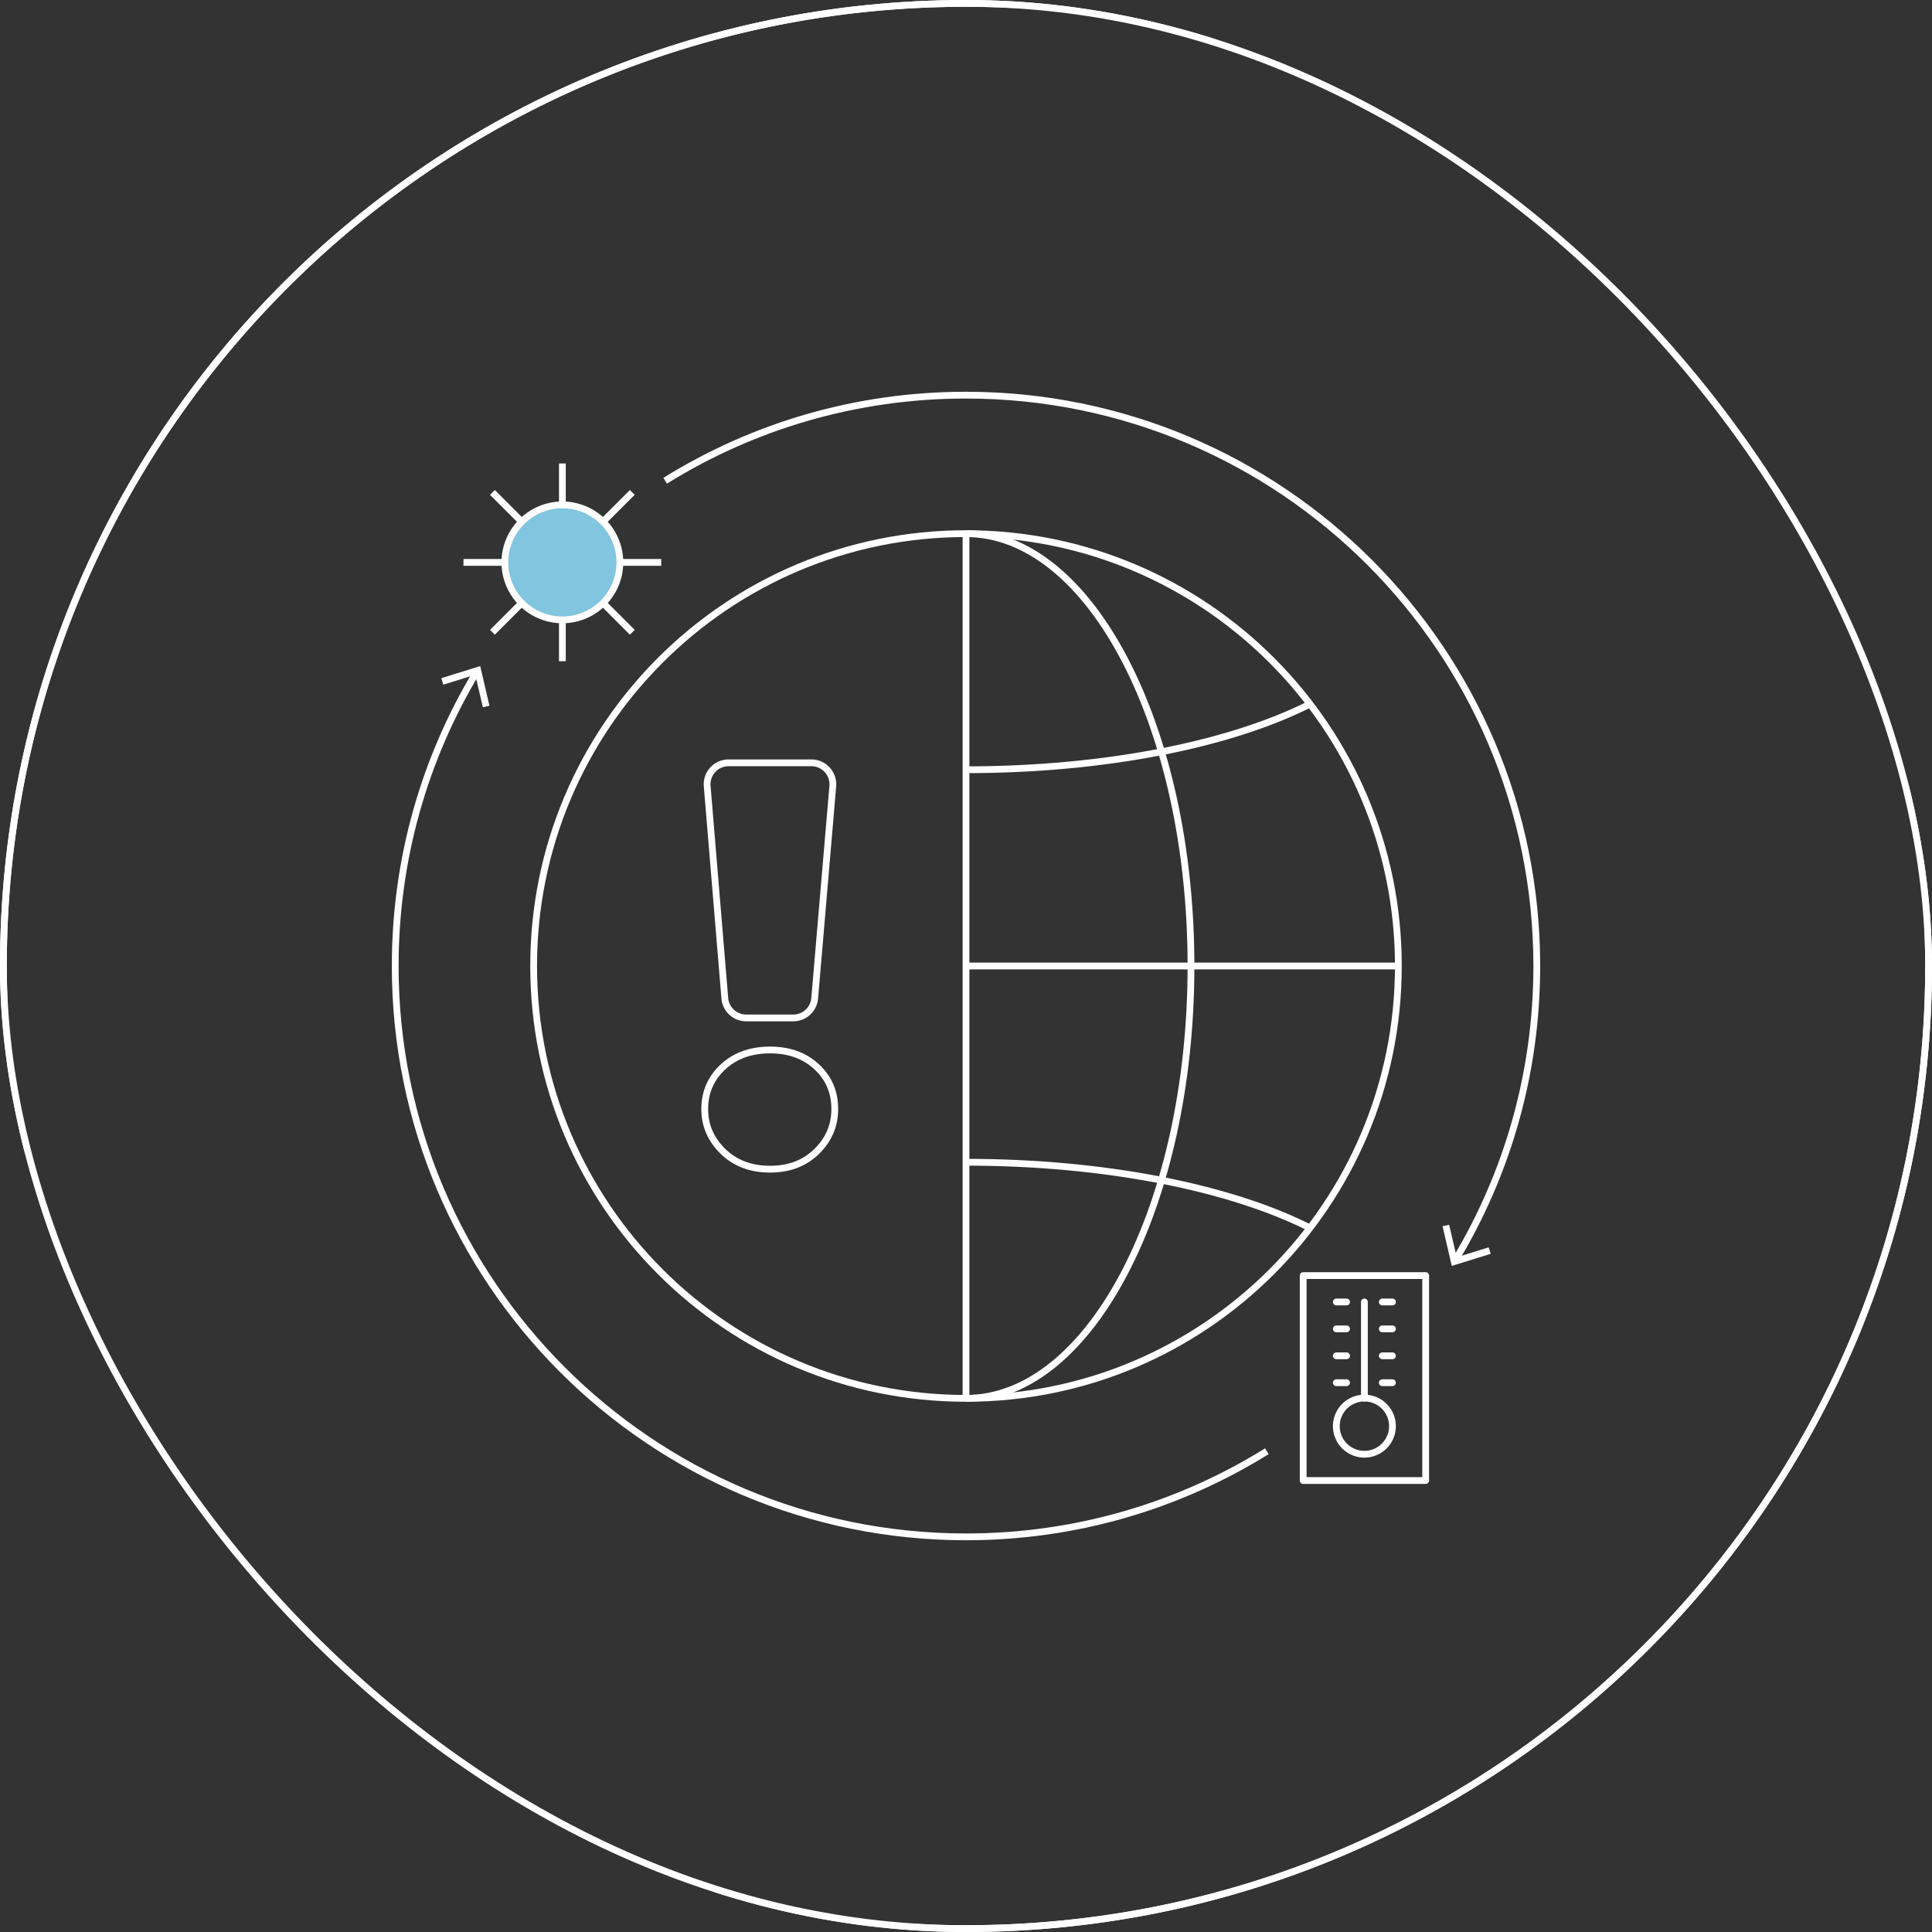 <svg xmlns="http://www.w3.org/2000/svg" width="285" height="285" fill="none"><rect width="100%" height="100%" fill="#333333" stroke="none"/><g clip-path="url(#a)"><g clip-path="url(#b)"><path fill="#fff" d="M142.5 1c37.8 0 73.33 14.72 100.06 41.44C269.29 69.17 284 104.7 284 142.5c0 37.8-14.72 73.33-41.44 100.06C215.83 269.29 180.3 284 142.5 284c-37.8 0-73.33-14.72-100.06-41.44C15.72 215.83 1 180.3 1 142.5c0-37.8 14.72-73.33 41.44-100.06C69.17 15.72 104.7 1 142.5 1Zm0-1C63.8 0 0 63.8 0 142.5S63.8 285 142.5 285 285 221.2 285 142.5 221.2 0 142.5 0Z"/><path stroke="#fff" stroke-linejoin="round" d="M142.5 206.28c35.225 0 63.78-28.555 63.78-63.78s-28.555-63.78-63.78-63.78-63.78 28.555-63.78 63.78 28.555 63.78 63.78 63.78Z"/><path stroke="#fff" stroke-linejoin="round" d="M214.72 185.82c7.61-12.66 11.98-27.48 11.98-43.32 0-46.51-37.7-84.21-84.21-84.21-16.28 0-31.49 4.62-44.37 12.63"/><path fill="#fff" d="m219.9 184.96-.3-.96-4.71 1.47-1.12-4.8-.97.22 1.36 5.85 5.74-1.78Z"/><path stroke="#fff" stroke-linejoin="round" d="M70.28 99.18c-7.61 12.66-11.98 27.48-11.98 43.32 0 46.51 37.7 84.21 84.21 84.21 16.28 0 31.49-4.62 44.37-12.63"/><path fill="#fff" d="m65.1 100.04.3.96 4.71-1.47 1.12 4.8.97-.22-1.36-5.85-5.74 1.78Z"/><path stroke="#fff" stroke-linejoin="round" d="M142.5 206.28c18.33 0 33.19-28.55 33.19-63.78 0-35.23-14.86-63.78-33.19-63.78m0 0v127.56"/><path stroke="#fff" stroke-linejoin="round" d="M193.24 103.86c-11.65 5.89-30.05 9.69-50.74 9.69m50.74 67.59c-11.65-5.89-30.05-9.69-50.74-9.69m63.78-28.95H142.5"/><path stroke="#fff" d="M113.59 172.47c-2.82 0-5.13-.87-6.93-2.62-1.8-1.75-2.7-3.83-2.7-6.26 0-2.43.9-4.55 2.7-6.21 1.8-1.66 4.11-2.49 6.93-2.49 2.82 0 5.11.83 6.89 2.49 1.78 1.66 2.66 3.73 2.66 6.21s-.89 4.51-2.66 6.26c-1.78 1.75-4.07 2.62-6.89 2.62Zm-6.67-25.22-2.6-31.29a3.166 3.166 0 0 1 3.16-3.43h12.21c1.86 0 3.31 1.59 3.16 3.44l-2.67 31.29a3.169 3.169 0 0 1-3.16 2.9h-6.94a3.17 3.17 0 0 1-3.16-2.91Z"/><path stroke="#fff" stroke-linejoin="round" d="M210.31 188.17h-18.07v30.23h18.07v-30.23Z"/><path stroke="#fff" stroke-linejoin="round" d="M201.27 214.52a4.14 4.14 0 1 0 0-8.28 4.14 4.14 0 0 0 0 8.28Z"/><path stroke="#fff" stroke-linecap="round" stroke-linejoin="round" d="M201.27 206.24v-14.18m2.64 0h1.5m-1.5 3.97h1.5m-1.5 3.97h1.5m-1.5 3.97h1.5m-6.77-11.91h-1.51m1.51 3.97h-1.51m1.51 3.97h-1.51m1.51 3.97h-1.51"/><path fill="#81C5DF" stroke="#fff" stroke-linejoin="round" d="M82.96 91.44a8.48 8.48 0 1 0 0-16.96 8.48 8.48 0 0 0 0 16.96Z"/><path stroke="#fff" stroke-linejoin="round" d="M82.96 74.48v-6.11m5.99 8.59 4.32-4.32m-1.83 10.32h6.1m-8.59 5.99 4.32 4.32m-10.31-1.83v6.1m-6-8.59-4.32 4.32m1.84-10.31h-6.11m8.59-6-4.32-4.32"/></g></g><rect width="284" height="284" x=".5" y=".5" stroke="#fff" rx="142"/><defs><clipPath id="a"><rect width="285" height="285" fill="#fff" rx="142.5"/></clipPath><clipPath id="b"><path fill="#fff" d="M0 0h285v285H0z"/></clipPath></defs></svg>